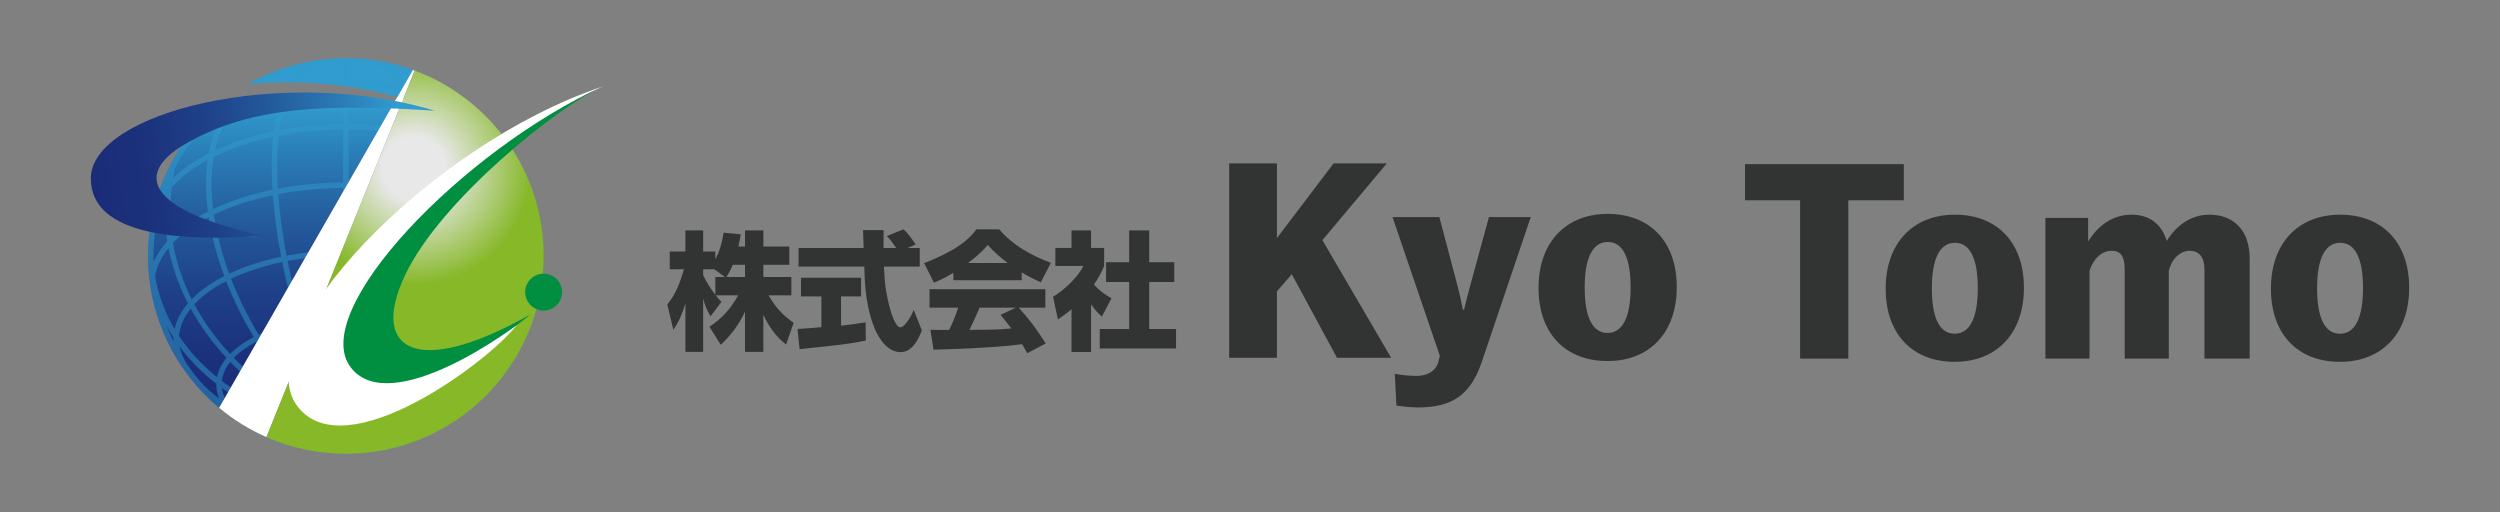 <?xml version="1.0" encoding="UTF-8"?><svg id="_レイヤー_1" xmlns="http://www.w3.org/2000/svg" xmlns:xlink="http://www.w3.org/1999/xlink" viewBox="0 0 2500 512"><rect x="0" y="0" width="2500" height="512" fill="#808080" stroke="none"/><defs><style>.cls-1{fill:none;}.cls-2{fill:#008f41;}.cls-3{fill:url(#_名称未設定グラデーション_4);}.cls-4{fill:url(#_名称未設定グラデーション_3);}.cls-5{fill:url(#_名称未設定グラデーション_2);}.cls-6{fill:#fff;}.cls-7{fill:url(#_名称未設定グラデーション_4-2);}.cls-8{fill:#319ccf;opacity:.5;}.cls-9{fill:#323333;}</style><linearGradient id="_名称未設定グラデーション_4" x1="330.64" y1="407.83" x2="330.64" y2="58.23" gradientUnits="userSpaceOnUse"><stop offset=".01" stop-color="#1a2c78"/><stop offset=".15" stop-color="#1b317c"/><stop offset=".33" stop-color="#1e4088"/><stop offset=".52" stop-color="#23599b"/><stop offset=".72" stop-color="#2a7cb6"/><stop offset=".87" stop-color="#319ccf"/></linearGradient><linearGradient id="_名称未設定グラデーション_4-2" x1="270.15" y1="407.83" x2="270.15" y2="58.23" xlink:href="#_名称未設定グラデーション_4"/><radialGradient id="_名称未設定グラデーション_3" cx="414.19" cy="168.18" fx="414.19" fy="168.18" r="167.21" gradientUnits="userSpaceOnUse"><stop offset=".19" stop-color="#e8e8e8"/><stop offset=".7" stop-color="#86b828"/></radialGradient><linearGradient id="_名称未設定グラデーション_2" x1="130.5" y1="272.43" x2="481.17" y2="272.43" gradientTransform="translate(-73.15 -66) rotate(-7.44)" gradientUnits="userSpaceOnUse"><stop offset=".01" stop-color="#1a2c78"/><stop offset=".16" stop-color="#1b317c"/><stop offset=".34" stop-color="#1e4088"/><stop offset=".53" stop-color="#23599b"/><stop offset=".74" stop-color="#2a7cb6"/><stop offset=".9" stop-color="#319ccf"/></linearGradient></defs><path class="cls-1" d="M156.05,200.33c6.66-22.76,17.3-43.82,31.13-62.38-.75.39-1.5.79-2.24,1.19-35.93,19.69-46.19,42.35-28.89,61.19Z"/><path class="cls-3" d="M397.37,97.15l15.61-27.21c-20.96-7.56-43.55-11.7-67.11-11.7-35.48,0-68.76,9.35-97.55,25.71,48.44-4.05,100.52-.86,149.05,13.21Z"/><path class="cls-7" d="M187.18,137.95c-13.82,18.55-24.46,39.62-31.13,62.38,14.62,15.93,48.94,29.14,104.13,35.5-11.42,1.19-62.49,3.2-110.55-4.6-1.01,8.11-1.54,16.38-1.54,24.76,0,61.01,27.64,115.55,71.07,151.83L392.2,106.15c-60.18-2.55-153.25,4.68-205.02,31.8Z"/><path class="cls-6" d="M435.19,110.74c-12.27-5.35-24.92-9.85-37.83-13.59l-5.16,9c17.88.76,32.86,2.37,42.99,4.59Z"/><path class="cls-1" d="M167.14,326.98c1.91,4.78,4,9.46,6.27,14.04-.02-.48-.03-.96-.03-1.43,0-.67.02-1.33.05-2-2.24-3.47-4.33-7.01-6.29-10.61Z"/><path class="cls-1" d="M261.51,339.21c4.84,7.73,9.98,15.29,15.39,22.61,7.11,9.61,14.49,18.49,22.04,26.6,5.48-2.78,11.85-5.05,18.89-6.71-6.88-16.63-13.39-34.92-19.26-54.28-13.77,2.82-26.3,6.83-37.07,11.78Z"/><path class="cls-1" d="M253.77,337.03c-10.87-18-20.16-36.86-27.57-55.91-13.05,6.73-23.87,14.56-31.86,23.18,9.32,17.41,21.28,34.06,35.77,49.62,6.04-6.18,13.98-11.87,23.65-16.9Z"/><path class="cls-1" d="M216.99,377.09c1.36-6.67,4.58-13.11,9.53-19.15-14.22-15.33-26.29-31.95-35.85-49.37-6.79,8.54-10.86,17.78-11.68,27.43,10.5,15.78,23.55,29.47,37.99,41.1Z"/><path class="cls-1" d="M180.6,287.74c-5.46-13.06-9.5-26.3-12.13-39.67-7.04,8.7-11.65,18.03-13.36,27.8,3.28,19.64,10.11,37.33,19.46,53.08,2-8.91,6.51-17.51,13.35-25.57-2.66-5.16-5.12-10.37-7.33-15.64Z"/><path class="cls-1" d="M321.23,424.5c-11.82-4.95-23.65-10.99-35.25-18.07-1.47,2.48-2.3,5.07-2.41,7.74,2.87,1.04,5.74,2.01,8.58,2.92,9.68,3.08,19.4,5.54,29.08,7.41Z"/><path class="cls-1" d="M294.06,391.18c-7.39-8-14.6-16.72-21.54-26.11-5.61-7.59-10.93-15.43-15.94-23.46-9.23,4.74-16.95,10.21-22.75,16.22,6.23,6.42,12.89,12.65,19.99,18.67,9.71,8.23,20.06,15.78,30.75,22.55,2.52-2.86,5.73-5.5,9.5-7.87Z"/><path class="cls-1" d="M297.98,395.33c-3.42,2.03-6.32,4.28-8.61,6.68,11.96,7.23,24.31,13.45,36.72,18.47-9.52-7.19-18.94-15.62-28.11-25.15Z"/><path class="cls-1" d="M343.14,445.41v-6.53c-1.38,2.15-2.78,4.28-4.19,6.38,1.38.08,2.78.13,4.19.16Z"/><path class="cls-1" d="M278.36,418.07c-20.63-7.71-39.66-17.84-56.44-30.02.75,6.26,3.38,11.89,7.13,16.89,15.06,8.99,32.5,15.58,51.45,19.59-1.05-2.08-1.78-4.24-2.14-6.47Z"/><path class="cls-1" d="M309.15,439.4c2.07.76,4.24,1.46,6.49,2.09,3.25-1.23,6.46-2.57,9.64-3.99-5.45.91-10.83,1.54-16.13,1.91Z"/><path class="cls-1" d="M288.06,439.41c5.71,1.8,11.53,3.34,17.46,4.61-3.27-1.27-6.29-2.7-9.06-4.26-2.82-.04-5.62-.15-8.39-.35Z"/><path class="cls-1" d="M298.03,434.21c3.25,0,6.52-.11,9.83-.33-4.16-.32-8.27-.73-12.34-1.27.8.54,1.63,1.08,2.51,1.59Z"/><path class="cls-1" d="M216.26,383.79c-7.31-5.68-14.15-11.76-20.46-18.22-5.95-6.09-11.39-12.49-16.29-19.15,1.12,5.81,3.67,11.8,7.7,18.12,4.13,6.01,8.58,11.79,13.35,17.29,5.46,6.05,11.64,11.58,18.47,16.52-1.85-4.52-2.79-9.19-2.79-13.99,0-.19.01-.38.01-.58Z"/><path class="cls-1" d="M332.71,444.74c1.6-2.34,3.19-4.69,4.74-7.08-4.14,2.16-8.32,4.14-12.53,5.95,2.53.46,5.13.84,7.79,1.13Z"/><path class="cls-1" d="M297.02,322.19c-2.49-8.47-4.86-17.13-7.07-25.93-2.92-11.58-5.49-23-7.71-34.21-19.07,3.95-36.37,9.62-51.13,16.64,7.38,19.05,16.68,37.93,27.58,55.93,11.39-5.34,24.35-9.52,38.34-12.43Z"/><path class="cls-1" d="M290.49,422.28c-1.97-.63-3.92-1.29-5.87-1.96.76,1.95,1.9,3.84,3.39,5.65,9,1.55,18.28,2.54,27.78,2.93-8.52-1.78-16.99-3.98-25.31-6.63Z"/><path class="cls-1" d="M281.3,403.51c-10.64-6.78-21.05-14.4-31.02-22.85-7.05-5.98-13.72-12.26-20.02-18.77-4.72,5.95-7.62,12.36-8.36,19.04,17.66,13.38,37.12,23.78,56.36,31.25.38-3.02,1.42-5.92,3.05-8.67Z"/><path class="cls-1" d="M285.01,430.95c-14.89-2.73-28.98-6.98-41.87-12.67,1.11.8,2.24,1.57,3.38,2.31,5.24,3.17,10.64,6.11,16.19,8.78,8.05,2.37,16.51,3.85,25.28,4.49-1.07-.94-2.06-1.91-2.97-2.9Z"/><path class="cls-1" d="M320.03,386.91c-6.29,1.45-12.04,3.42-17.03,5.77,11.02,11.34,22.39,21.01,33.81,28.81-5.72-10.27-11.36-21.9-16.78-34.58Z"/><path class="cls-1" d="M214.95,150.32c17.24-8.13,37.12-14.64,58.72-19.17.77-6.09,1.77-11.86,3-17.27.13-.55.26-1.09.39-1.63-18.39,2.74-36.33,6.43-52.67,11.21-4.12,8.18-7.28,17.15-9.44,26.86Z"/><path class="cls-1" d="M207.91,211.48c-2.41-18.64-2.47-35.86-.27-51.48-14.64,7.92-26.84,17.13-35.88,27.34-.98,8.08-1.44,16.13-1.4,24.15,5.81,3.43,12.77,6.64,20.87,9.58,5.13-3.35,10.69-6.56,16.68-9.59Z"/><path class="cls-1" d="M281.99,115.09c-1.07,4.7-1.94,9.69-2.66,14.93,20.12-3.84,41.62-5.98,63.8-6.14v-17.69c-19.5.77-40.07,2.45-60.26,5.23-.31,1.2-.6,2.42-.89,3.67Z"/><path class="cls-1" d="M165.44,195.4c-1.6,2.32-3.04,4.69-4.31,7.09-.2.7-.4,1.41-.59,2.12,1.34,1.13,2.78,2.24,4.33,3.34.06-4.17.24-8.36.57-12.55Z"/><path class="cls-1" d="M175.2,167.44c-.8,3.57-1.51,7.13-2.11,10.7,9.54-9.23,21.6-17.55,35.62-24.76,1.87-9.97,4.74-19.22,8.54-27.74-6.57,2.12-12.84,4.43-18.73,6.94-8.98,10.7-16.82,22.37-23.33,34.86Z"/><path class="cls-1" d="M348.6,105.99v17.89c21.67.17,42.65,2.21,62.31,5.87-1.09-8.26-2.53-15.88-4.3-22.76-16.43-1.25-36.45-1.68-58.01-1Z"/><path class="cls-1" d="M213.1,208.95c17.59-8.29,37.7-14.76,59.38-19.24-1.21-19.29-1.04-37.1.56-52.91-22.05,4.73-42.17,11.55-59.35,20.06-2.67,15.66-2.9,33.09-.59,52.09Z"/><path class="cls-1" d="M401.71,91.86c-.13-.32-.27-.62-.4-.93-16.77-3.06-34.5-4.73-52.71-4.89v.63c18.89,2.76,37.62,6.89,55.79,12.59-.84-2.61-1.73-5.08-2.68-7.41Z"/><path class="cls-1" d="M412.35,107.47c1.76,7.17,3.19,14.99,4.26,23.39,21.4,4.39,41.12,10.71,58.29,18.63-3.48-15.48-9.21-29.39-17.11-41.31-15.06-6.87-31.97-12.26-50.1-16,1.09,2.88,2.1,5.94,3.03,9.15,8.3,2.79,16.47,5.92,24.48,9.41-6.03-1.32-13.78-2.42-22.84-3.26Z"/><path class="cls-1" d="M343.14,80.58v-16.85c-9.91.14-19.63,1.03-29.12,2.62-7.3,3.21-13.54,8.59-18.72,16.04,4.18.08,8.38.21,12.58.41,11.48-1.36,23.27-2.12,35.27-2.21Z"/><path class="cls-1" d="M378.23,66.43c-9.65-1.64-19.55-2.56-29.63-2.7v16.86c17.17.15,33.92,1.62,49.88,4.32-5.59-10.62-12.5-16.96-20.24-18.47Z"/><path class="cls-1" d="M288.82,82.32c3.13-5.07,6.67-9.4,10.64-12.95-9.22,2.29-18.17,5.25-26.81,8.82-3.29,1.45-6.43,3.04-9.46,4.74,8.47-.44,17.03-.65,25.63-.61Z"/><path class="cls-1" d="M441.61,89.26c-14.54-8.38-30.27-14.91-46.87-19.27,3.88,4.07,7.35,9.45,10.41,16.12,16.46,3.18,32,7.68,46.19,13.38-3.01-3.65-6.25-7.07-9.73-10.23Z"/><path class="cls-1" d="M156.08,200.36c3.57-12.14,8.26-23.8,13.97-34.86.11-.36.28-.68.51-.96,4.91-9.38,10.57-18.3,16.87-26.72-.83.43-1.66.87-2.48,1.31-35.95,19.7-46.2,42.37-28.87,61.22Z"/><path class="cls-1" d="M208.7,217.14c-3.81,1.97-7.45,4.03-10.92,6.16,3.97,1.28,8.18,2.5,12.63,3.65-.63-3.28-1.22-6.56-1.71-9.81Z"/><path class="cls-1" d="M218.09,236.9c2.85,12.17,6.57,24.48,11.1,36.75,15.41-7.31,33-13.02,52-16.95-4.1-21.54-6.88-42.2-8.33-61.48-22,4.59-41.99,11.2-59.02,19.37.66,4.57,1.47,9.17,2.41,13.81,12.81,3.02,27.43,5.54,43.94,7.44-5.76.6-21.63,1.41-42.09,1.06Z"/><path class="cls-1" d="M173.07,242.83c3.29,19.35,9.55,38.26,18.64,56.39,8.25-8.49,19.18-16.3,32.57-23.16-4.87-13.11-8.82-26.28-11.8-39.28-9.69-.26-20.24-.78-31.13-1.7-2.98,2.51-5.75,5.1-8.27,7.75Z"/><path class="cls-1" d="M153.56,255.99c0,1.99.04,3.98.1,5.96,3.09-7.19,7.65-14.14,13.59-20.76-.41-2.54-.74-5.09-1.04-7.64-3.72-.44-7.45-.93-11.17-1.47-.98,7.84-1.48,15.82-1.48,23.91Z"/><path class="cls-1" d="M172.06,236.19c.62-.6,1.26-1.2,1.9-1.8-.71-.07-1.43-.14-2.14-.22.08.67.15,1.34.24,2.01Z"/><path class="cls-1" d="M348.6,384.1v35.31c6.26-10.9,12.02-22.13,17.32-33.59-5.49-.97-11.31-1.57-17.32-1.72Z"/><path class="cls-1" d="M406.34,421.1c-6.14,2.08-12.39,3.96-18.76,5.58-2.71.69-5.42,1.32-8.13,1.92,8.14-.45,16.12-1.38,23.89-2.71,1.26-1.54,2.27-3.14,3-4.78Z"/><path class="cls-1" d="M391.94,434.95c1.33-.74,2.59-1.51,3.78-2.31-5.71.72-11.51,1.21-17.38,1.48,4.63.5,9.17.78,13.6.83Z"/><path class="cls-1" d="M377.26,441.02c1.16-.35,2.3-.72,3.42-1.1-3.71-.33-7.47-.79-11.27-1.39,2.63.94,5.25,1.78,7.86,2.49Z"/><path class="cls-1" d="M402.34,434.66c10.37-.73,19.95-2.78,28.43-6.16,5.77-2.85,11.39-5.99,16.82-9.39.54-.39,1.06-.77,1.58-1.16-13.13,5.93-27.53,10.34-42.99,13.1-1.15,1.25-2.44,2.45-3.84,3.61Z"/><path class="cls-1" d="M387.6,443.27c.39.06.78.13,1.17.19,4.07-.93,8.08-2,12.05-3.18-2.41.14-4.85.22-7.33.22-1.85.99-3.83,1.91-5.89,2.77Z"/><path class="cls-1" d="M388.65,326.66c-12.53-2.32-26-3.66-40.05-3.82v55.81c6.9.15,13.5.83,19.67,1.97,7.88-17.64,14.65-35.75,20.37-53.96Z"/><path class="cls-1" d="M348.6,445.41c1.16-.03,2.31-.07,3.45-.13-1.15-1.52-2.3-3.1-3.45-4.74v4.88Z"/><path class="cls-1" d="M358.53,444.74c2.92-.32,5.78-.74,8.54-1.26-4.65-1.7-9.32-3.73-14.01-6.07,1.82,2.61,3.65,5.05,5.47,7.34Z"/><path class="cls-1" d="M407.74,414.87s0-.08,0-.12c0-2.77-.8-5.46-2.27-8.04-12.12,7.28-24.61,13.51-37.19,18.53,5.97-1.07,11.96-2.33,17.95-3.85,7.37-1.87,14.55-4.05,21.51-6.52Z"/><path class="cls-1" d="M466.31,357.78c-.33.35-.67.69-1,1.04,4.65,5.91,7.67,12.18,8.92,18.67,14.72-12.27,27.37-26.4,37.57-42.09-.85-8.65-4.32-16.95-10.02-24.72-9.6,16.44-21.51,32.32-35.47,47.11Z"/><path class="cls-1" d="M410.82,424.45c18.87-3.99,36.34-10.63,51.6-19.75,3.68-5.18,5.95-10.6,6.71-16.17-16.77,12.44-35.79,22.64-56.34,30.27-.39,1.94-1.05,3.82-1.97,5.64Z"/><path class="cls-1" d="M521.52,266.31c-4.08,13.23-9.76,26.38-16.84,39.23,5.71,7.24,9.57,14.89,11.45,22.79,9.04-15.39,15.84-32.14,20.12-49.99-1.13-9.15-4.82-18.08-10.87-26.56-1.08,4.83-2.36,9.67-3.86,14.54Z"/><path class="cls-1" d="M517.46,339.59c0,1.15-.05,2.29-.13,3.42,3.9-7.65,7.29-15.6,10.15-23.79-3.02,6.19-6.39,12.18-10.08,17.98.04.79.06,1.59.06,2.39Z"/><path class="cls-1" d="M528.64,199.48c1.54,14.8.94,29.87-1.81,45.15,4.84,5.99,8.61,12.29,11.19,18.82.09-2.48.16-4.96.16-7.46,0-18.13-2.53-35.68-7.24-52.33-.71-1.41-1.48-2.8-2.3-4.19Z"/><path class="cls-1" d="M404.83,261.29c-17.53-3.38-36.46-5.31-56.23-5.49v61.6c14.43.17,28.46,1.54,41.66,4.03,6.11-20.17,10.94-40.39,14.57-60.14Z"/><path class="cls-1" d="M410.17,403.82c1.65,2.87,2.66,5.9,2.95,9.05,20.86-7.96,39.72-18.56,56.16-31.4-.62-6.57-3.32-12.87-7.77-18.75-15.49,15.63-32.93,29.54-51.34,41.1Z"/><path class="cls-1" d="M485.44,375.11c-3.4,3.11-6.92,6.12-10.56,9.02,0,.08,0,.16,0,.24,0,4.78-.94,9.46-2.76,14.01,7.38-5.28,14.11-11.21,20.1-17.78,3.2-3.76,6.26-7.64,9.17-11.63.05-.09.1-.18.16-.26,5.48-7.37,8.82-15.03,9.98-22.84-7.54,10.46-16.24,20.23-26.09,29.26Z"/><path class="cls-1" d="M295.24,294.92c2.24,8.9,4.64,17.66,7.16,26.22,12.93-2.35,26.66-3.61,40.74-3.74v-61.6c-19.5.13-38.2,1.96-55.55,5.2,2.21,11.11,4.76,22.44,7.65,33.93Z"/><path class="cls-1" d="M393.7,395.58c-9.43,9.46-19.25,17.91-29.37,25.31,12.75-4.91,25.48-11.12,37.91-18.53-2.25-2.44-5.13-4.72-8.54-6.79Z"/><path class="cls-1" d="M460.87,279.23c-14.58-7.06-31.71-12.81-50.61-16.84-3.8,20.53-8.7,40.66-14.6,60.13,13.85,2.99,26.67,7.25,37.91,12.64,10.99-18.07,20.17-37.03,27.3-55.93Z"/><path class="cls-1" d="M407.04,399.43c17.98-11.23,35.23-24.97,50.93-40.89-5.61-6-13.11-11.49-22.12-16.26-5.59,8.88-11.58,17.46-17.93,25.67-6.49,8.38-13.24,16.22-20.22,23.52,3.73,2.4,6.87,5.07,9.34,7.96Z"/><path class="cls-1" d="M461.45,103.87c1.67.77,3.31,1.57,4.93,2.38-2.32-1.87-4.69-3.69-7.1-5.46.74,1.01,1.46,2.04,2.17,3.08Z"/><path class="cls-1" d="M412.85,194.06c-20.32-3.87-41.99-5.96-64.26-6.13v62.41c19.83.18,39.11,2.09,57.2,5.58,3.74-21.48,6.05-42.33,7.06-61.86Z"/><path class="cls-1" d="M461.72,354.68c.2-.22.41-.43.62-.64,14.39-15.25,26.33-31.37,35.76-47.94-7.88-9.05-18.83-17.27-32.21-24.33-7.24,19.29-16.42,38.16-27.22,55.96,9.46,5.06,17.19,10.78,23.05,16.96Z"/><path class="cls-1" d="M353.53,421.74c12.44-8.33,24.15-18.09,35.04-28.92-5.02-2.4-10.84-4.4-17.2-5.88-5.54,12.09-11.5,23.71-17.84,34.8Z"/><path class="cls-1" d="M343.14,421.64v-37.54c-6.14.13-12.08.72-17.68,1.71,5.72,13.28,11.66,25.34,17.68,35.83Z"/><path class="cls-1" d="M323.25,380.58c6.24-1.14,12.91-1.81,19.89-1.94v-55.8c-13.71.13-26.88,1.38-39.17,3.56,5.88,19.37,12.4,37.64,19.28,54.18Z"/><path class="cls-1" d="M286.54,255.63c17.92-3.36,37-5.17,56.59-5.3v-62.4c-22.76.15-44.63,2.33-64.91,6.2,1.42,19.24,4.21,39.91,8.31,61.5Z"/><path class="cls-1" d="M482.27,159.09c2.48,16.11,2.76,33.63.78,52.16,15.82,8,29.02,17.4,38.9,27.83,2.5-16.74,2.42-33.38-.35-49.55-9.49-11.49-22.93-21.77-39.33-30.44Z"/><path class="cls-1" d="M277.86,188.64c20.7-3.91,42.73-6.02,65.28-6.17v-53.14c-22.49.16-44.24,2.37-64.5,6.33-1.72,15.74-1.96,33.58-.78,52.98Z"/><path class="cls-1" d="M373.7,381.77c7.1,1.69,13.52,4.02,19.01,6.85,14.23-14.78,26.99-31.37,38.03-48.88-10.63-5.01-23.03-9.09-36.69-11.99-5.89,18.73-12.7,36.82-20.35,54.03Z"/><path class="cls-1" d="M520.78,245.93c-9.14-10.57-22.09-20.33-38.44-28.82-.94,7.14-2.19,14.42-3.79,21.83-2.73,12.6-6.36,25.24-10.81,37.73,13.8,7.21,24.93,15.44,33.13,24.39,9.68-18.07,16.36-36.62,19.9-55.13Z"/><path class="cls-1" d="M411.23,257.02c18.84,4.02,36.26,9.79,51.51,17.14,4.39-12.27,7.91-24.48,10.49-36.37,1.71-7.91,3.03-15.67,3.96-23.25-17.34-8.36-37.26-14.89-58.82-19.39-.98,18.44-3.09,37.81-6.38,57.49-.24,1.46-.5,2.92-.76,4.37Z"/><path class="cls-1" d="M418.63,189.62c21.99,4.51,42,11.02,59.21,19.1,1.86-18.85,1.29-36.55-1.61-52.68-17.13-8.29-37.11-14.93-58.97-19.51,1.69,16.09,2.15,34.04,1.37,53.09Z"/><path class="cls-1" d="M411.59,135.39c-19.8-3.77-41.02-5.88-62.99-6.05v53.14c22.66.17,44.37,2.28,64.51,6.05.77-19.35.22-37.3-1.52-53.14Z"/><path class="cls-1" d="M519.43,179.13c-1.21-4.89-2.65-9.72-4.37-14.49-7.99-14.74-17.85-28.32-29.26-40.42-5.82-4.18-12.15-8.04-18.92-11.59,6.59,11.82,11.35,25.21,14.22,39.84,15.26,7.66,28.26,16.64,38.33,26.66Z"/><path class="cls-8" d="M160.54,204.61c-1.65-1.39-3.14-2.81-4.46-4.25,0,.03-.02.06-.03.09-.12.25-.2.52-.23.78-2.8,9.72-4.88,19.74-6.17,30.01,1.8.29,3.59.57,5.4.84,1.17-9.38,3.03-18.55,5.5-27.46Z"/><path class="cls-8" d="M536.24,202.36c-.03-.2-.08-.39-.16-.58-3.93-13.76-9.32-26.92-15.98-39.29-.03-.09-.06-.18-.1-.27-.12-.32-.3-.61-.51-.85-8-14.62-17.8-28.12-29.09-40.21-.19-.36-.45-.68-.8-.94-.07-.05-.14-.1-.21-.15-13.03-13.75-28-25.63-44.48-35.2-.02-.02-.04-.04-.06-.06-.3-.27-.65-.45-1.02-.57-19.68-11.27-41.47-19.24-64.62-23.19-.07-.01-.14-.03-.21-.05-.06-.01-.11,0-.17-.01-10.72-1.81-21.73-2.76-32.97-2.76s-22.27.96-33.01,2.77c-.08.01-.16.02-.24.04-14,2.38-27.5,6.23-40.35,11.4-.18.04-.36.09-.53.17-.42.18-.82.37-1.23.56-7.58,3.13-14.91,6.74-21.99,10.75,4.86-.4,9.75-.74,14.67-.99,3.03-1.71,6.17-3.3,9.46-4.74,8.64-3.57,17.59-6.53,26.81-8.82-3.96,3.55-7.51,7.88-10.64,12.95,2.16,0,4.31.03,6.48.07,5.18-7.45,11.42-12.83,18.72-16.04,9.49-1.59,19.22-2.48,29.12-2.62v16.85c-11.99.09-23.79.85-35.27,2.21,13.57.63,27.19,1.9,40.72,3.88v-.63c18.22.16,35.94,1.83,52.71,4.89.13.31.27.61.4.93.95,2.32,1.84,4.8,2.68,7.41,2.12.66,4.23,1.35,6.33,2.06-.93-3.21-1.94-6.27-3.03-9.15,18.13,3.74,35.04,9.13,50.1,16,7.9,11.93,13.63,25.84,17.11,41.31-17.17-7.91-36.89-14.24-58.29-18.63-1.06-8.41-2.49-16.23-4.26-23.39-1.86-.17-3.78-.33-5.74-.48,1.77,6.88,3.21,14.5,4.3,22.76-19.66-3.67-40.65-5.71-62.31-5.87v-17.89c-1.81.06-3.63.12-5.46.2v17.69c-22.18.15-43.68,2.3-63.8,6.14.71-5.24,1.59-10.23,2.66-14.93.28-1.25.58-2.47.89-3.67-1.94.27-3.89.54-5.82.83-.13.54-.26,1.08-.39,1.63-1.23,5.41-2.22,11.18-3,17.27-21.6,4.53-41.48,11.04-58.72,19.17,2.15-9.72,5.31-18.69,9.44-26.86-2.41.71-4.79,1.44-7.13,2.19-3.8,8.51-6.67,17.76-8.54,27.74-14.03,7.21-26.08,15.53-35.62,24.76.6-3.57,1.3-7.13,2.11-10.7,6.51-12.48,14.35-24.16,23.33-34.86-3.88,1.66-7.58,3.4-11.1,5.24-6.3,8.42-11.95,17.34-16.87,26.72-.23.27-.4.6-.51.96-5.71,11.05-10.41,22.72-13.97,34.86,1.33,1.44,2.81,2.86,4.46,4.25.2-.71.39-1.41.59-2.12,1.27-2.41,2.71-4.77,4.31-7.09-.33,4.19-.51,8.37-.57,12.55,1.7,1.2,3.52,2.38,5.48,3.54-.04-8.02.42-16.07,1.4-24.15,9.03-10.21,21.24-19.42,35.88-27.34-2.2,15.63-2.14,32.85.27,51.48-5.98,3.03-11.54,6.23-16.68,9.59,2.1.76,4.29,1.51,6.55,2.23,3.47-2.13,7.11-4.18,10.92-6.16.5,3.25,1.08,6.52,1.71,9.81,1.9.49,3.85.97,5.84,1.44-.93-4.63-1.74-9.24-2.41-13.81,17.03-8.18,37.02-14.78,59.02-19.37,1.45,19.28,4.24,39.93,8.33,61.48-19,3.94-36.59,9.64-52,16.95-4.53-12.27-8.25-24.58-11.1-36.75-1.84-.03-3.71-.07-5.62-.12,2.98,13,6.93,26.17,11.8,39.28-13.38,6.86-24.31,14.67-32.57,23.16-9.09-18.13-15.35-37.04-18.64-56.39,2.53-2.65,5.29-5.24,8.27-7.75-2.44-.21-4.91-.43-7.38-.68-.65.6-1.28,1.2-1.9,1.8-.09-.67-.16-1.34-.24-2.01-1.87-.2-3.74-.41-5.61-.63.3,2.55.64,5.1,1.04,7.64-5.95,6.62-10.51,13.57-13.59,20.76-.06-1.98-.1-3.97-.1-5.96,0-8.1.51-16.08,1.48-23.91-1.8-.26-3.6-.55-5.4-.84-1.02,8.11-1.55,16.37-1.55,24.75,0,3.79.12,7.56.33,11.3,0,.01,0,.02,0,.04,0,.01,0,.03,0,.04.2,3.56.5,7.09.89,10.59,0,.22.02.44.07.65,3.74,32.72,15.5,63.04,33.26,88.94.35.54.7,1.09,1.07,1.64.11.17.24.31.38.45,3.08,4.36,6.32,8.6,9.73,12.7.1.2.21.39.36.56.83.98,1.71,1.94,2.58,2.89,13.43,15.41,29.21,28.73,46.77,39.39,3.44,2.24,7.19,4.4,11.26,6.46.22.11.45.18.68.23,1.41.73,2.83,1.44,4.25,2.13.25.19.54.35.87.45.06.02.12.03.18.05,14.41,6.9,29.78,12.1,45.85,15.34.18.06.37.09.57.11,8.07,1.61,16.32,2.72,24.71,3.31.02,0,.04,0,.06,0,4.59.32,9.22.49,13.89.49s9.47-.18,14.14-.51c.05,0,.1,0,.15,0,9.92-.71,19.64-2.16,29.11-4.29.16-.02.32-.05.47-.1,15.14-3.44,29.62-8.63,43.22-15.33.19-.08.39-.14.59-.22.03-.01.06-.03.09-.05.42,0,.84-.07,1.24-.27,5.84-2.88,11.08-5.99,15.7-9.29,17.18-10.76,32.59-24.09,45.7-39.44.44-.49.91-.96,1.34-1.45.16-.19.29-.39.39-.6,23.27-28.01,38.97-62.52,43.93-100.36.02-.09.03-.17.04-.26.31-2.41.57-4.84.8-7.28,0-.03.01-.06.02-.09.05-.22.06-.45.05-.66.51-5.78.79-11.63.79-17.54,0-18.58-2.58-36.57-7.39-53.63ZM348.6,80.58v-16.86c10.08.14,19.98,1.06,29.63,2.7,7.74,1.51,14.65,7.85,20.24,18.47-15.96-2.7-32.71-4.17-49.88-4.32ZM405.16,86.11c-3.06-6.67-6.53-12.05-10.41-16.12,16.6,4.36,32.33,10.89,46.87,19.27,3.48,3.17,6.72,6.59,9.73,10.23-14.19-5.71-29.72-10.2-46.19-13.38ZM272.48,189.71c-21.68,4.48-41.79,10.95-59.38,19.24-2.31-19-2.08-36.43.59-52.09,17.18-8.5,37.3-15.33,59.35-20.06-1.6,15.81-1.77,33.62-.56,52.91ZM282.24,262.05c2.23,11.2,4.8,22.63,7.71,34.21,2.22,8.8,4.58,17.46,7.07,25.93-13.99,2.91-26.95,7.09-38.34,12.43-10.9-18-20.2-36.88-27.58-55.93,14.76-7.02,32.07-12.69,51.13-16.64ZM285.98,406.43c11.6,7.07,23.43,13.12,35.25,18.07-9.68-1.87-19.4-4.33-29.08-7.41-2.85-.91-5.71-1.88-8.58-2.92.11-2.67.94-5.26,2.41-7.74ZM253.81,376.49c-7.1-6.01-13.76-12.24-19.99-18.67,5.81-6.01,13.52-11.48,22.75-16.22,5.01,8.03,10.33,15.87,15.94,23.46,6.95,9.39,14.16,18.11,21.54,26.11-3.77,2.37-6.98,5.01-9.5,7.87-10.7-6.77-21.04-14.32-30.75-22.55ZM289.37,402.01c2.29-2.4,5.19-4.65,8.61-6.68,9.17,9.53,18.59,17.96,28.11,25.15-12.41-5.02-24.76-11.24-36.72-18.47ZM303,392.68c4.99-2.36,10.74-4.32,17.03-5.77,5.42,12.68,11.06,24.31,16.78,34.58-11.42-7.8-22.78-17.47-33.81-28.81ZM298.94,388.42c-7.55-8.11-14.93-16.99-22.04-26.6-5.41-7.32-10.55-14.88-15.39-22.61,10.77-4.95,23.3-8.97,37.07-11.78,5.86,19.36,12.37,37.65,19.26,54.28-7.04,1.66-13.41,3.94-18.89,6.71ZM226.2,281.12c7.41,19.05,16.7,37.91,27.57,55.91-9.67,5.02-17.61,10.72-23.65,16.9-14.49-15.57-26.45-32.21-35.77-49.62,7.99-8.62,18.81-16.45,31.86-23.18ZM173.41,341.02c-2.27-4.58-4.37-9.26-6.27-14.04,1.96,3.6,4.05,7.13,6.29,10.61-.03.67-.05,1.33-.05,2,0,.48.02.96.03,1.43ZM155.11,275.87c1.71-9.77,6.32-19.1,13.36-27.8,2.62,13.37,6.66,26.61,12.13,39.67,2.21,5.27,4.67,10.49,7.33,15.64-6.84,8.06-11.35,16.66-13.35,25.57-9.35-15.75-16.18-33.44-19.46-53.08ZM190.68,308.56c9.56,17.43,21.63,34.05,35.85,49.37-4.95,6.04-8.18,12.48-9.53,19.15-14.44-11.62-27.49-25.31-37.99-41.1.81-9.65,4.88-18.89,11.68-27.43ZM200.57,381.83c-4.77-5.5-9.22-11.27-13.35-17.29-4.03-6.33-6.58-12.32-7.7-18.12,4.9,6.66,10.34,13.06,16.29,19.15,6.31,6.45,13.15,12.54,20.46,18.22,0,.19-.01.38-.01.58,0,4.8.95,9.47,2.79,13.99-6.82-4.95-13.01-10.47-18.47-16.52ZM230.26,361.88c6.3,6.52,12.97,12.8,20.02,18.77,9.97,8.45,20.38,16.07,31.02,22.85-1.63,2.75-2.67,5.65-3.05,8.67-19.24-7.47-38.7-17.88-56.36-31.25.75-6.68,3.64-13.09,8.36-19.04ZM221.92,388.05c16.77,12.18,35.81,22.31,56.44,30.02.36,2.23,1.09,4.38,2.14,6.47-18.94-4.01-36.39-10.6-51.45-19.59-3.75-5.01-6.38-10.63-7.13-16.89ZM262.7,429.36c-5.55-2.67-10.95-5.6-16.19-8.78-1.14-.74-2.27-1.51-3.38-2.31,12.89,5.69,26.97,9.94,41.87,12.67.91,1,1.9,1.97,2.97,2.9-8.77-.63-17.23-2.11-25.28-4.49ZM284.63,420.33c1.94.67,3.9,1.33,5.87,1.96,8.32,2.65,16.79,4.84,25.31,6.63-9.5-.39-18.79-1.38-27.78-2.93-1.49-1.81-2.64-3.7-3.39-5.65ZM288.06,439.41c2.77.2,5.57.31,8.39.35,2.77,1.56,5.8,2.99,9.06,4.26-5.92-1.27-11.75-2.81-17.46-4.61ZM298.03,434.21c-.87-.52-1.7-1.05-2.51-1.59,4.06.54,8.18.95,12.34,1.27-3.31.22-6.59.33-9.83.33ZM309.15,439.4c5.3-.37,10.68-1,16.13-1.91-3.18,1.43-6.39,2.76-9.64,3.99-2.25-.63-4.42-1.33-6.49-2.09ZM332.71,444.74c-2.66-.29-5.26-.67-7.79-1.13,4.21-1.81,8.39-3.79,12.53-5.95-1.55,2.38-3.14,4.74-4.74,7.08ZM343.14,445.41c-1.41-.03-2.8-.08-4.19-.16,1.41-2.1,2.81-4.23,4.19-6.38v6.53ZM343.14,421.64c-6.02-10.49-11.96-22.55-17.68-35.83,5.6-.99,11.54-1.58,17.68-1.71v37.54ZM343.14,378.64c-6.98.13-13.65.8-19.89,1.94-6.88-16.54-13.4-34.81-19.28-54.18,12.28-2.18,25.46-3.43,39.17-3.56v55.8ZM343.14,317.39c-14.08.13-27.8,1.4-40.74,3.74-2.52-8.56-4.92-17.31-7.16-26.22-2.89-11.49-5.44-22.82-7.65-33.93,17.35-3.24,36.05-5.06,55.55-5.2v61.6ZM343.14,250.34c-19.6.13-38.67,1.94-56.59,5.3-4.11-21.59-6.89-42.26-8.31-61.5,20.27-3.87,42.14-6.05,64.91-6.2v62.4ZM343.14,182.47c-22.54.15-44.57,2.26-65.28,6.17-1.19-19.4-.94-37.24.78-52.98,20.26-3.96,42.01-6.17,64.5-6.33v53.14ZM521.6,189.53c2.77,16.17,2.85,32.82.35,49.55-9.88-10.43-23.08-19.83-38.9-27.83,1.98-18.54,1.71-36.05-.78-52.16,16.4,8.67,29.83,18.95,39.33,30.44ZM430.75,339.73c-11.04,17.51-23.8,34.1-38.03,48.88-5.5-2.83-11.91-5.15-19.01-6.85,7.65-17.21,14.47-35.3,20.35-54.03,13.66,2.9,26.07,6.98,36.69,11.99ZM395.66,322.52c5.9-19.47,10.8-39.61,14.6-60.13,18.9,4.03,36.03,9.78,50.61,16.84-7.13,18.9-16.31,37.86-27.3,55.93-11.24-5.39-24.06-9.65-37.91-12.64ZM388.57,392.82c-10.89,10.83-22.61,20.59-35.04,28.92,6.34-11.09,12.3-22.71,17.84-34.8,6.36,1.48,12.18,3.48,17.2,5.88ZM393.7,395.58c3.41,2.07,6.29,4.35,8.54,6.79-12.43,7.41-25.16,13.61-37.91,18.53,10.13-7.4,19.94-15.85,29.37-25.31ZM397.7,391.48c6.98-7.3,13.73-15.14,20.22-23.52,6.36-8.21,12.35-16.8,17.93-25.67,9.01,4.77,16.51,10.26,22.12,16.26-15.7,15.92-32.96,29.65-50.93,40.89-2.47-2.89-5.61-5.56-9.34-7.96ZM438.67,337.72c10.8-17.79,19.98-36.67,27.22-55.96,13.38,7.05,24.33,15.28,32.21,24.33-9.43,16.57-21.38,32.69-35.76,47.94-.2.22-.41.43-.62.64-5.86-6.18-13.58-11.9-23.05-16.96ZM467.75,276.68c4.45-12.49,8.09-25.13,10.81-37.73,1.6-7.41,2.85-14.69,3.79-21.83,16.35,8.48,29.29,18.24,38.44,28.82-3.55,18.51-10.23,37.06-19.9,55.13-8.2-8.94-19.33-17.18-33.13-24.39ZM461.45,103.87c-.71-1.04-1.43-2.07-2.17-3.08,2.41,1.77,4.78,3.59,7.1,5.46-1.62-.81-3.26-1.61-4.93-2.38ZM466.87,112.63c6.77,3.54,13.1,7.41,18.92,11.59,11.41,12.11,21.27,25.69,29.26,40.42,1.72,4.77,3.16,9.6,4.37,14.49-10.07-10.02-23.07-19-38.33-26.66-2.88-14.63-7.63-28.02-14.22-39.84ZM476.23,156.03c2.9,16.14,3.46,33.84,1.61,52.68-17.21-8.09-37.21-14.59-59.21-19.1.78-19.05.32-37-1.37-53.09,21.86,4.58,41.85,11.22,58.97,19.51ZM418.37,195.16c21.56,4.5,41.48,11.03,58.82,19.39-.94,7.59-2.25,15.34-3.96,23.25-2.57,11.89-6.09,24.1-10.49,36.37-15.24-7.35-32.67-13.12-51.51-17.14.25-1.46.51-2.91.76-4.37,3.29-19.68,5.4-39.05,6.38-57.49ZM348.6,129.34c21.96.17,43.19,2.28,62.99,6.05,1.74,15.84,2.29,33.79,1.52,53.14-20.14-3.77-41.85-5.89-64.51-6.05v-53.14ZM348.6,187.93c22.26.17,43.93,2.26,64.26,6.13-1.01,19.53-3.32,40.38-7.06,61.86-18.08-3.49-37.37-5.39-57.2-5.58v-62.41ZM348.6,255.8c19.77.19,38.71,2.12,56.23,5.49-3.64,19.75-8.46,39.98-14.57,60.14-13.2-2.49-27.23-3.86-41.66-4.03v-61.6ZM348.6,322.84c14.05.17,27.52,1.51,40.05,3.82-5.72,18.21-12.5,36.32-20.37,53.96-6.17-1.14-12.77-1.82-19.67-1.97v-55.81ZM348.6,384.1c6.01.15,11.82.75,17.32,1.72-5.29,11.46-11.06,22.69-17.32,33.59v-35.31ZM348.6,445.41v-4.88c1.15,1.65,2.3,3.22,3.45,4.74-1.14.06-2.29.11-3.45.13ZM358.53,444.74c-1.82-2.28-3.64-4.72-5.47-7.34,4.69,2.35,9.36,4.38,14.01,6.07-2.77.52-5.62.94-8.54,1.26ZM405.47,406.72c1.47,2.57,2.27,5.27,2.27,8.04,0,.04,0,.08,0,.12-6.96,2.47-14.14,4.65-21.51,6.52-5.99,1.52-11.98,2.79-17.95,3.85,12.59-5.01,25.07-11.25,37.19-18.53ZM379.44,428.6c2.71-.6,5.42-1.23,8.13-1.92,6.37-1.62,12.63-3.5,18.76-5.58-.73,1.64-1.75,3.24-3,4.78-7.78,1.34-15.75,2.26-23.89,2.71ZM395.72,432.64c-1.19.8-2.45,1.57-3.78,2.31-4.42-.06-8.96-.34-13.6-.83,5.87-.27,11.67-.76,17.38-1.48ZM377.26,441.02c-2.61-.72-5.23-1.55-7.86-2.49,3.8.6,7.56,1.06,11.27,1.39-1.12.39-2.25.75-3.42,1.1ZM388.77,443.46c-.39-.06-.78-.13-1.17-.19,2.06-.86,4.04-1.79,5.89-2.77,2.48,0,4.92-.09,7.33-.22-3.97,1.18-7.98,2.25-12.05,3.18ZM447.59,419.11c-5.43,3.4-11.04,6.53-16.82,9.39-8.48,3.38-18.06,5.43-28.43,6.16,1.4-1.16,2.69-2.36,3.84-3.61,15.46-2.76,29.86-7.16,42.99-13.1-.52.39-1.04.78-1.58,1.16ZM462.42,404.71c-15.27,9.12-32.74,15.75-51.6,19.75.92-1.82,1.58-3.71,1.97-5.64,20.55-7.63,39.57-17.83,56.34-30.27-.76,5.57-3.02,10.99-6.71,16.17ZM413.12,412.87c-.29-3.15-1.3-6.18-2.95-9.05,18.4-11.55,35.85-25.47,51.34-41.1,4.46,5.88,7.16,12.18,7.77,18.75-16.44,12.84-35.3,23.44-56.16,31.4ZM501.55,368.7c-.06.08-.11.17-.16.26-2.91,4-5.97,7.88-9.17,11.63-5.99,6.57-12.72,12.51-20.1,17.78,1.82-4.54,2.76-9.23,2.76-14.01,0-.08,0-.16,0-.24,3.64-2.9,7.16-5.91,10.56-9.02,9.85-9.03,18.55-18.8,26.09-29.26-1.16,7.82-4.5,15.47-9.98,22.84ZM474.22,377.48c-1.25-6.49-4.26-12.76-8.92-18.67.33-.35.67-.69,1-1.04,13.95-14.79,25.86-30.67,35.47-47.11,5.7,7.77,9.17,16.08,10.02,24.72-10.21,15.7-22.85,29.82-37.57,42.09ZM517.33,343.01c.08-1.14.13-2.28.13-3.42,0-.8-.02-1.59-.06-2.39,3.7-5.8,7.06-11.79,10.08-17.98-2.86,8.19-6.25,16.14-10.15,23.79ZM516.13,328.33c-1.88-7.9-5.74-15.55-11.45-22.79,7.08-12.85,12.76-26,16.84-39.23,1.5-4.86,2.78-9.71,3.86-14.54,6.05,8.48,9.73,17.41,10.87,26.56-4.27,17.85-11.07,34.6-20.12,49.99ZM538.01,263.45c-2.58-6.53-6.35-12.83-11.19-18.82,2.75-15.28,3.36-30.35,1.81-45.15.82,1.38,1.59,2.78,2.3,4.19,4.71,16.64,7.24,34.2,7.24,52.33,0,2.5-.06,4.98-.16,7.46Z"/><path class="cls-8" d="M435.19,110.74c-8.01-3.49-16.18-6.62-24.48-9.41.58,1.99,1.12,4.04,1.64,6.15,9.05.84,16.81,1.94,22.84,3.26Z"/><path class="cls-8" d="M166.21,233.55c1.87.22,3.75.43,5.61.63-.93-7.51-1.43-15.08-1.46-22.69-1.96-1.16-3.78-2.34-5.48-3.54-.12,8.57.33,17.11,1.33,25.6Z"/><path class="cls-8" d="M171.82,234.18c.72.08,1.43.15,2.14.22,5.04-4.66,10.82-9.11,17.27-13.32-8.11-2.94-15.06-6.16-20.87-9.58.03,7.61.53,15.18,1.46,22.69Z"/><path class="cls-8" d="M412.35,107.47c-.52-2.1-1.06-4.16-1.64-6.15-2.1-.71-4.21-1.39-6.33-2.06.79,2.46,1.53,5.03,2.23,7.72,1.97.15,3.88.31,5.74.48Z"/><path class="cls-8" d="M212.48,236.78c-.75-3.29-1.44-6.56-2.07-9.82-4.46-1.15-8.66-2.37-12.63-3.65-6.03,3.7-11.53,7.64-16.43,11.77,10.89.92,21.44,1.44,31.13,1.7Z"/><path class="cls-8" d="M218.09,236.9c-.67-2.84-1.28-5.68-1.85-8.5-1.99-.47-3.94-.95-5.84-1.44.63,3.26,1.31,6.54,2.07,9.82,1.91.05,3.78.09,5.62.12Z"/><path class="cls-8" d="M181.34,235.07c4.9-4.14,10.4-8.07,16.43-11.77-2.26-.73-4.44-1.47-6.55-2.23-6.45,4.21-12.22,8.67-17.27,13.32,2.47.25,4.93.48,7.38.68Z"/><path class="cls-8" d="M166.21,233.55c-1.01-8.49-1.46-17.02-1.33-25.6-1.55-1.09-3-2.21-4.33-3.34-2.48,8.91-4.33,18.08-5.5,27.46,3.72.55,7.45,1.03,11.17,1.47Z"/><path class="cls-8" d="M260.19,235.83c-16.51-1.9-31.13-4.42-43.94-7.44.57,2.83,1.18,5.66,1.85,8.5,20.47.35,36.33-.46,42.09-1.06Z"/><path class="cls-6" d="M412.98,69.93l-193.81,337.9c14.2,11.86,30.09,21.74,47.25,29.28L414.7,70.56c-.57-.21-1.15-.42-1.72-.63Z"/><path class="cls-4" d="M414.7,70.56l-148.27,366.55c24.32,10.68,51.17,16.65,79.44,16.65,109.22,0,197.76-88.54,197.76-197.77,0-85.01-53.65-157.48-128.93-185.44Z"/><path class="cls-6" d="M602.83,86.47c-174.16,58.05-358.66,251.74-304.89,320.45,48.23,61.63,192.06-46.54,218.52-81.58-140.94,83.28-195.96,60.32-152.81-30.93,43.15-91.26,184.41-184.03,239.17-207.93Z"/><path class="cls-2" d="M602.83,86.47c-139,62.96-295.98,224.85-251.83,281.27,39.61,50.61,161.89-37.61,179.06-53.15-113.55,64.13-160.53,35.69-125.1-39.25,35.43-74.94,152.9-169.25,197.87-188.87Z"/><path class="cls-5" d="M435.19,110.74c-154-46.03-344.29,1.86-344.36,67.65-.07,58.6,92.66,63.19,173.85,57.45-105.86-21.86-137.71-58.11-79.05-92.06,65.45-37.88,142.23-39.99,249.56-33.04Z"/><circle class="cls-2" cx="543.63" cy="292.11" r="18.45"/><path class="cls-9" d="M745.01,246.56v-16.18h18.36v16.18h25.94v18.23h-25.94v12.2h27.99v18.36h-22.73c6.42,11.43,14.12,20.03,25.04,27.48l-7.58,21.7c-10.14-7.83-17.46-18.23-22.73-29.79v37.11h-18.36v-40.06c-5.91,12.58-14.12,23.63-24.27,33l-11.3-18.11c12.97-8.34,21.19-17.98,28.76-31.33h-22.47c2.05,2.57,3.34,4.11,5.78,6.42l-11.04,14.64c-3.6-6.8-5.39-10.4-7.32-17.98v53.41h-17.72v-48.53c-2.83,9.89-6.29,17.84-12.07,26.45l-6.04-25.3c9.12-11.43,12.45-21.44,16.69-35.18h-14.25v-17.72h15.67v-21.19h17.72v21.19h12.2v7.83c4.36-8.47,6.93-17.2,8.22-26.71l17.2,1.67c-.64,4.11-1.54,8.09-2.44,12.2h6.68ZM714.33,269.29h-11.17v5.65c2.82,6.8,7.7,14,12.2,19.9v-17.85h9.5l-10.53-7.7ZM745.01,276.99v-12.2h-12.2c-1.8,4.24-3.85,8.35-6.42,12.2h18.62Z"/><path class="cls-9" d="M821.41,296.38h-20.42v-18.62h60.09v18.62h-20.03v29.27c8.22-.9,16.43-1.92,24.52-3.34l.26,18.23c-21.44,4.49-44.43,6.16-66.25,8.6l-2.05-20.16c7.96-.39,15.92-1.16,23.88-1.8v-30.82ZM919.76,247.98v18.62h-35.82c.51,8.47.77,16.05,2.18,24.4,1.41,8.35,3.98,20.16,7.32,27.73,1.03,2.57,3.72,8.6,6.8,8.6,4.88,0,11.81-12.71,13.48-17.46l8.09,20.42c-3.21,9.11-9.89,21.83-21.06,21.83s-18.75-9.24-23.5-18.23c-8.35-15.53-11.94-39.03-12.58-56.62-.13-3.6-.26-7.06-.38-10.66h-65.74v-18.62h65.1c-.26-6.04-.51-11.94-.64-17.85h20.54v17.85h12.71c-2.57-3.6-6.42-9.12-9.5-11.94l16.56-6.68c3.98,2.83,9.37,10.79,12.33,15.02l-8.09,3.6h12.2Z"/><path class="cls-9" d="M933.89,282.64l-9.76-19.52c18.23-7.19,40.57-17.33,52.26-33.77h22.85c13.87,16.18,31.97,26.07,51.62,33.51l-10.02,19.39c-6.8-2.95-12.84-6.03-19.13-9.89v7.83h-68.31v-7.45c-6.55,3.98-12.45,7.06-19.51,9.89M933.5,349.67l-3.08-19.9c1.54.13,3.08.13,4.62.13h14.12c3.6-7.19,6.55-14.64,8.99-22.21h-28.63v-18.49h115.82v18.49h-26.58c10.66,11.69,18.62,22.47,26.96,35.82l-18.49,9.63c-1.67-3.08-3.34-6.04-5.13-8.99-23.24,3.34-64.33,4.88-88.6,5.52M1007.72,263c-7.58-5.65-13.61-11.04-20.03-18.1-5.52,6.93-12.58,12.84-19.77,18.1h39.8ZM1000.52,314.87l15.15-7.19h-36.08c-3.21,7.45-6.55,14.89-10.14,22.21,14-.13,27.99,0,41.86-1.41-3.46-4.62-7.06-9.12-10.78-13.61"/><path class="cls-9" d="M1091.04,351.98h-19.52v-42.76c-4.36,3.72-8.99,7.06-13.61,10.27l-4.88-22.73c10.92-6.55,24.65-19.26,30.43-30.82h-28.12v-17.98h16.18v-17.59h19.52v17.59h13.1v17.98c-2.95,7.06-5.91,12.45-10.27,18.62,5.52,5.91,10.53,9.89,17.59,13.74l-9.63,18.36c-4.37-3.98-7.32-7.45-10.79-12.32v47.63ZM1149.21,230.38v31.84h25.04v19.77h-25.04v46.99h26.83v19.52h-76.27v-19.52h29.4v-46.99h-23.11v-19.77h23.11v-31.84h20.03Z"/><polygon class="cls-9" points="1322.39 240.16 1391.16 357.83 1337.01 357.83 1291.77 274.2 1276.92 291.34 1276.92 357.83 1229.16 357.83 1229.16 163.38 1276.92 163.38 1276.92 238.1 1333.58 163.38 1386.82 163.38 1322.39 240.16"/><path class="cls-9" d="M1481.87,361.72c-11.2,33.13-29.7,45.7-63.52,45.7-6.86,0-13.71-.69-21.94-1.83l-1.6-31.76c8.68,1.6,15.31,2.06,22.16,2.06,10.74,0,19.42-5.48,21.48-14.39l1.37-5.71-47.3-138.7h46.84l18.28,69.23c1.83,6.86,3.66,14.85,5.25,23.31h1.14c2.06-8.45,4.11-16.45,5.94-23.08l18.97-69.46h41.81l-48.9,144.64Z"/><path class="cls-9" d="M1676.77,287c0,45.93-27.42,74.03-69.23,74.03s-69.01-27.19-69.01-73.12,27.65-74.03,69.23-74.03,69,27.19,69,73.12M1584.69,287.46c0,29.25,7.54,45.47,22.85,45.47s23.08-16.23,23.08-45.47-7.54-45.47-22.85-45.47-23.08,16.22-23.08,45.47"/><polygon class="cls-9" points="1903.83 200.28 1848.3 200.28 1848.3 358.62 1800.09 358.62 1800.09 200.28 1745.02 200.28 1745.02 164.17 1903.83 164.17 1903.83 200.28"/><path class="cls-9" d="M2023.93,287.79c0,45.93-27.42,74.03-69.23,74.03s-69.01-27.19-69.01-73.12,27.65-74.03,69.24-74.03,69,27.19,69,73.12M1931.85,288.25c0,29.25,7.54,45.47,22.85,45.47s23.08-16.23,23.08-45.47-7.54-45.47-22.85-45.47-23.08,16.22-23.08,45.47"/><path class="cls-9" d="M2088.14,241.63c9.14-15.31,23.99-26.96,43.41-26.96s30.62,10.97,35.19,26.28c9.14-14.85,23.76-26.28,42.5-26.28,23.99,0,40.44,15.08,40.44,44.1v99.85h-45.24v-89.11c0-12.57-5.49-18.74-14.85-18.74-8.68,0-17.59,7.31-20.79,19.88v87.97h-44.1v-89.11c0-12.57-3.66-18.74-13.02-18.74s-18.05,7.31-22.16,19.88v87.97h-44.1v-140.75h42.73v23.76Z"/><path class="cls-9" d="M2409.17,287.79c0,45.93-27.42,74.03-69.23,74.03s-69.01-27.19-69.01-73.12,27.65-74.03,69.24-74.03,69,27.19,69,73.12M2317.09,288.25c0,29.25,7.54,45.47,22.85,45.47s23.08-16.23,23.08-45.47-7.54-45.47-22.85-45.47-23.08,16.22-23.08,45.47"/></svg>